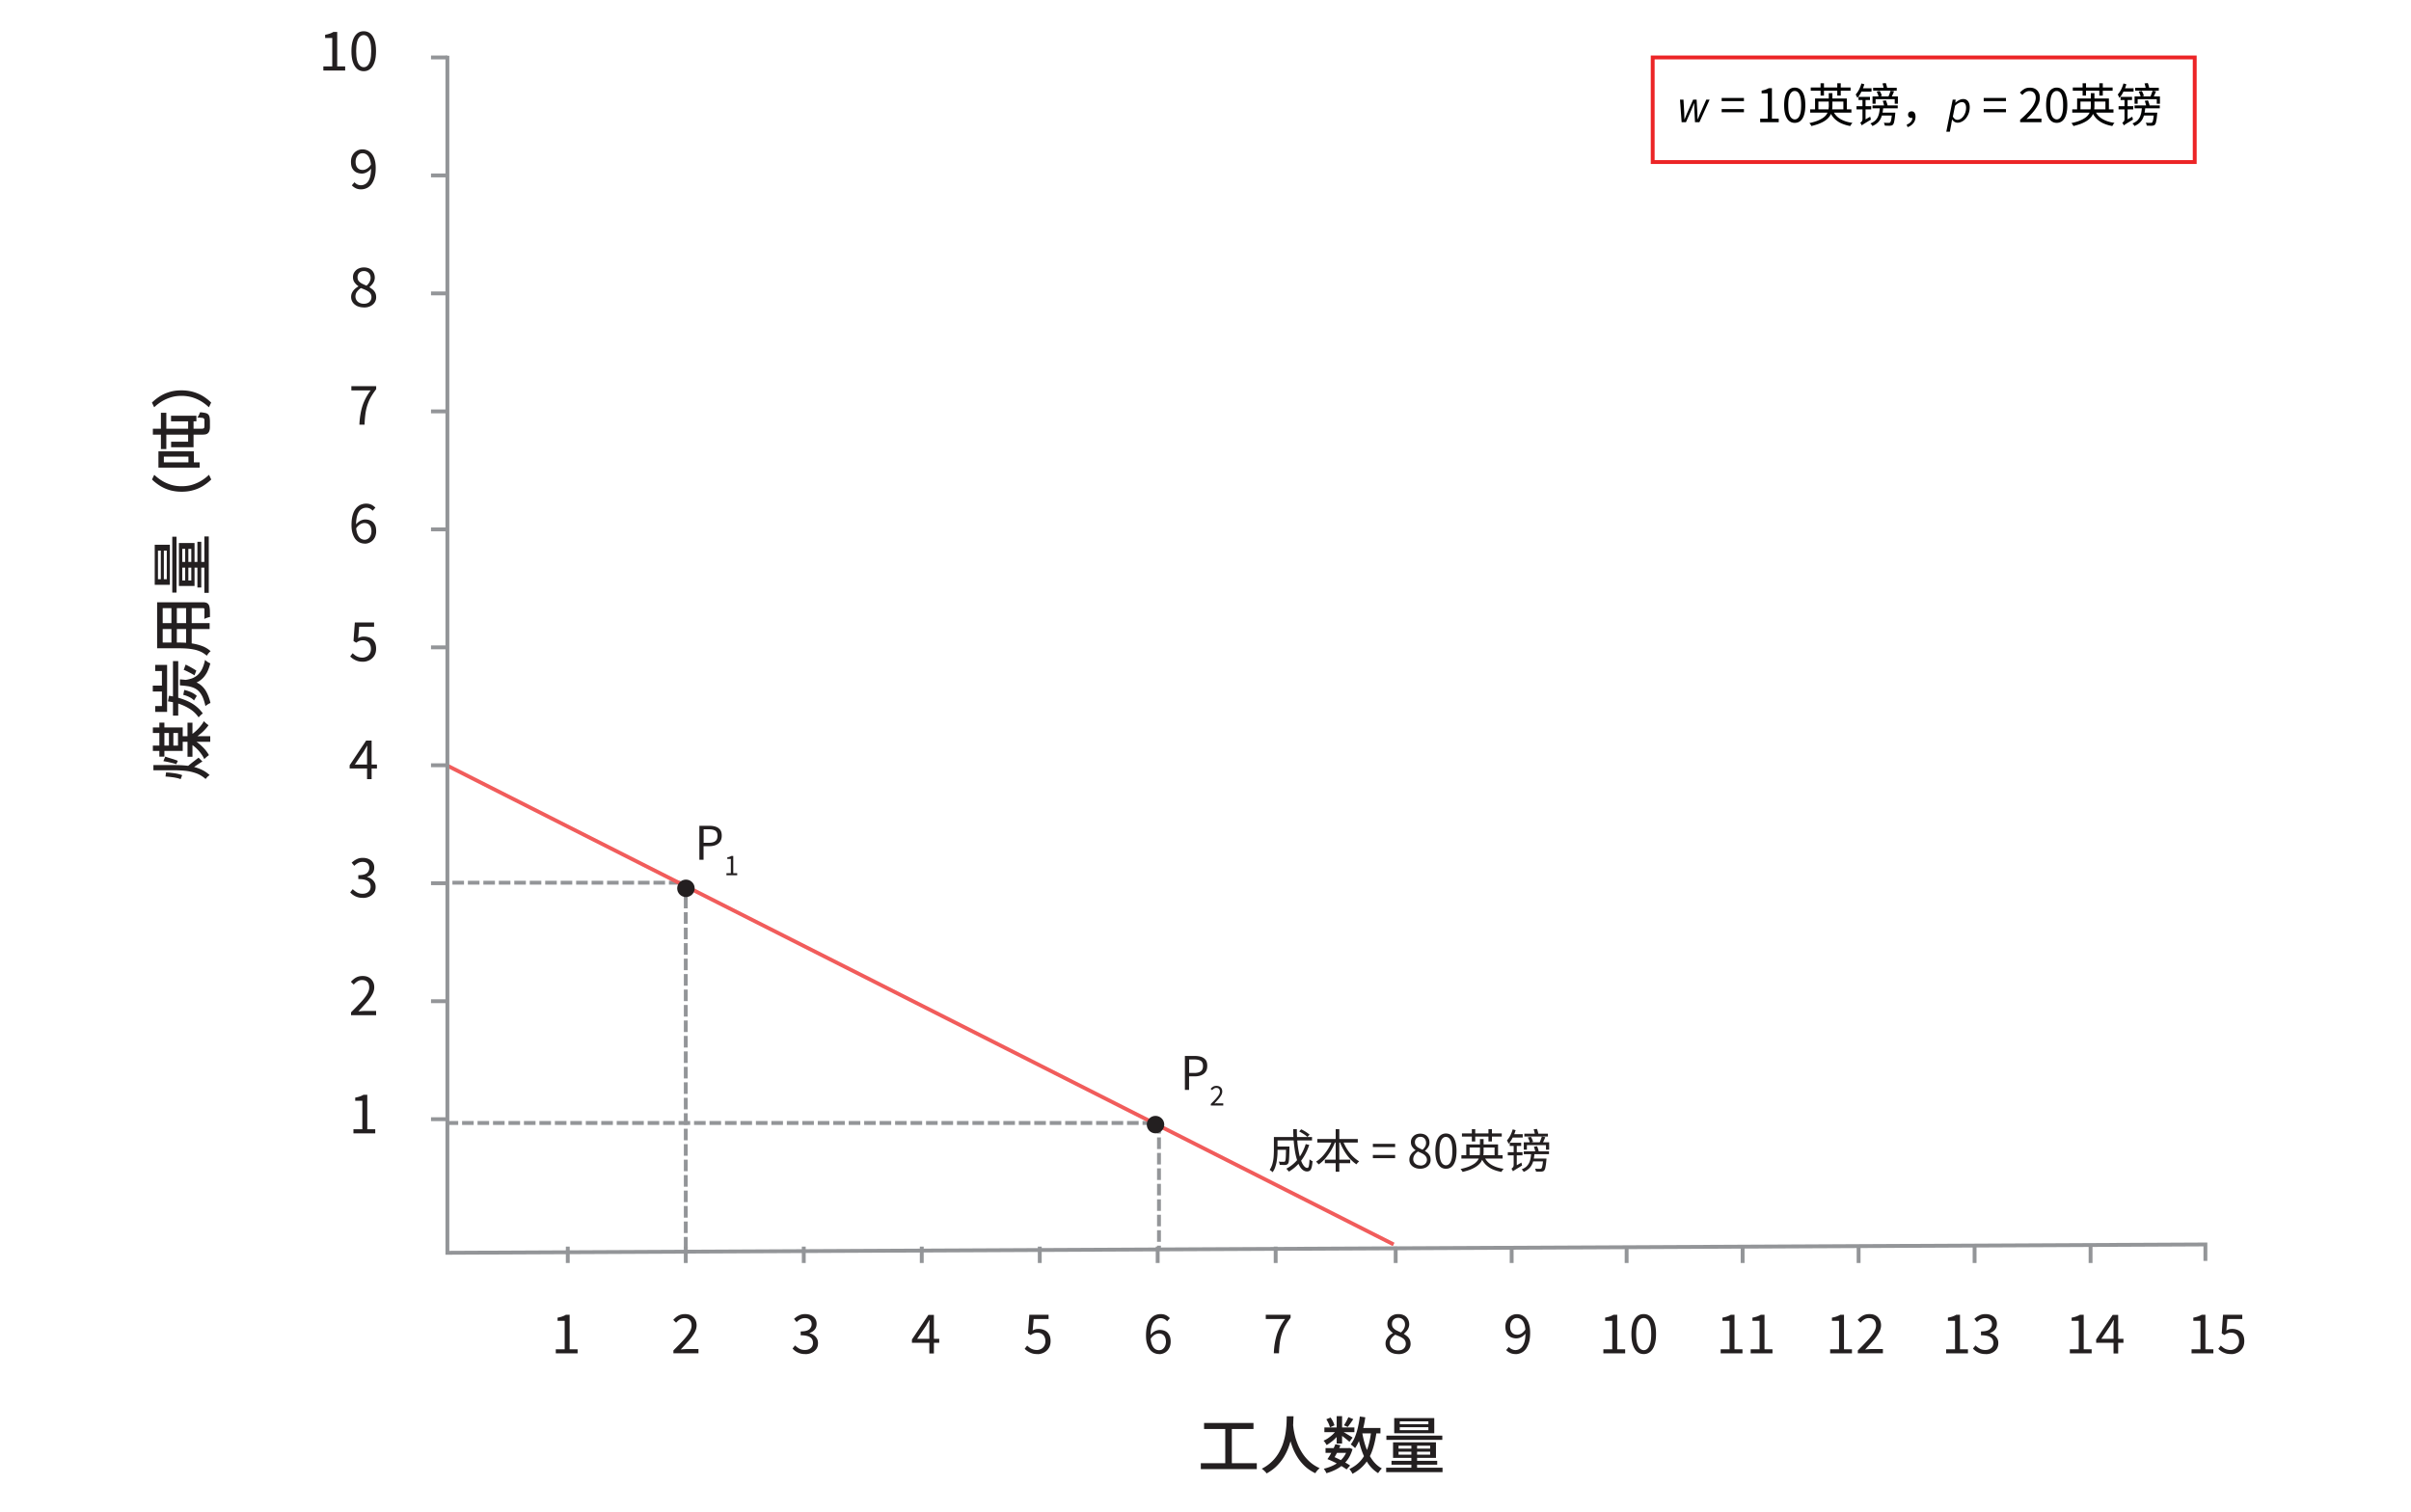 <svg xmlns="http://www.w3.org/2000/svg" version="1.1" viewBox="0 0 311.81 195.59"><rect x="213.74" y="7.43" width="70.1" height="13.53" style="fill:none;stroke:#ec2426;stroke-linecap:square;stroke-width:.5px"/><path d="M217.27 12.89h.45l.1 1.72c.01.27.01.54.02.82h.02c.12-.27.22-.54.34-.82l.77-1.72h.45l.1 1.72c0 .27.02.54.03.82h.02c.12-.27.21-.54.34-.82l.76-1.72h.43l-1.32 2.92h-.57l-.08-1.59c-.01-.28-.01-.57-.02-.86h-.02c-.12.29-.23.58-.35.86l-.7 1.59h-.56l-.21-2.92zM222.66 13.08v-.41h2.88v.41h-2.88zm0 1.44v-.41h2.88v.41h-2.88zM227.64 15.81v-.46h.98v-3.28h-.79v-.35c.2-.04.37-.08.51-.13.15-.05.28-.11.4-.18h.42v3.94h.88v.46h-2.41zM232.11 15.89c-.28 0-.52-.08-.72-.25s-.36-.42-.48-.76c-.11-.34-.17-.77-.17-1.28s.06-.94.17-1.27c.11-.33.27-.58.48-.75s.45-.25.72-.25.52.08.73.25.36.42.47.75c.11.33.17.75.17 1.27s-.06.94-.17 1.28c-.11.34-.27.59-.47.76s-.45.25-.73.25zm0-.45c.17 0 .31-.06.44-.19s.22-.33.29-.6c.07-.27.1-.62.1-1.05s-.03-.78-.1-1.05-.17-.47-.29-.59-.27-.19-.44-.19-.31.06-.44.19-.23.32-.3.59c-.07.27-.1.62-.1 1.05s.03.78.1 1.05.17.48.3.6.27.19.44.19zM236.51 12.05h.47v1.66c0 .21-.02.41-.06.61-.04.2-.11.39-.21.58-.1.19-.26.37-.46.54-.2.17-.46.33-.78.47-.32.15-.72.27-1.2.39-.02-.03-.04-.07-.07-.12-.03-.05-.07-.1-.1-.14-.03-.05-.07-.08-.1-.12.46-.1.84-.21 1.14-.34.3-.13.55-.27.73-.41s.32-.3.41-.46c.09-.16.15-.32.18-.49.03-.17.05-.34.05-.51v-1.66zm-2.4 2.09h5.33v.43h-5.33v-.43zm.07-2.82h5.15v.41h-5.15v-.41zm.55 1.42h4.12v1.58h-.45v-1.18h-3.23v1.18h-.43v-1.58zm.72-1.97h.44v1.59h-.44v-1.59zm1.6 3.53c.19.45.5.81.93 1.07.43.26.96.44 1.6.52-.04.03-.07.07-.11.12-.04.05-.07.1-.1.15-.03.05-.06.1-.08.14-.45-.08-.84-.2-1.19-.36-.34-.16-.63-.37-.88-.62-.24-.26-.44-.56-.59-.92l.41-.1zm.56-3.53h.45v1.59h-.45v-1.59zM240.73 10.79l.38.11c-.06.22-.14.43-.23.65-.1.22-.2.42-.31.61-.11.19-.23.36-.36.5a.687.687 0 00-.06-.13c-.03-.05-.05-.11-.08-.17-.03-.06-.06-.1-.08-.13.16-.18.31-.4.44-.65.13-.26.23-.52.31-.8zm-.63 2.95h1.9v.41h-1.9v-.41zm.26-1.21h1.48v.41h-1.48v-.41zm.27-1.11h1.41v.43h-1.49l.08-.43zm.16 4.83s-.02-.07-.05-.12c-.02-.05-.05-.09-.08-.14-.03-.04-.06-.08-.08-.11.06-.03.12-.09.19-.17.07-.08.1-.19.1-.32v-2.73h.4v3.11c-.1.07-.18.13-.24.18-.06.05-.12.1-.17.16-.05.05-.08.1-.08.14zm0 0l-.05-.4.14-.19 1-.57c0 .06.02.13.04.2.02.08.03.14.04.18-.23.14-.42.26-.57.35-.15.09-.26.16-.34.21-.08.05-.14.09-.18.12-.04.03-.07.06-.09.09zm2.34-2.42h.43c-.02.3-.06.57-.11.82s-.12.48-.22.68c-.1.21-.23.39-.41.55-.17.16-.39.3-.67.42a.582.582 0 00-.11-.18c-.05-.06-.1-.11-.15-.15.24-.1.44-.21.6-.35.15-.14.27-.3.36-.48.08-.18.15-.38.19-.6.04-.22.07-.46.08-.71zm-.96-1.36h3.28v.95h-.41v-.59h-2.47v.59h-.4v-.95zm0 1.17h3.26v.37h-3.26v-.37zm.08-2.29h3.05v.37h-3.05v-.37zm.46.49l.39-.08c.06.1.12.21.17.33.05.12.09.23.1.32l-.41.1c-.02-.09-.05-.19-.1-.32s-.1-.24-.16-.34zm.61 2.73h1.49v.37h-1.63l.14-.37zm.14-3.78l.42-.05c.05.12.09.25.13.4.04.14.06.26.07.36l-.44.08c-.01-.1-.03-.22-.07-.37-.03-.15-.07-.29-.11-.41zm.03 2.25l.41-.06c.05.11.09.24.14.38s.07.25.08.35l-.43.08c-.02-.1-.04-.22-.08-.36-.04-.14-.08-.27-.12-.39zm1.19 1.53h.43c0 .09 0 .15-.01.18-.02.29-.05.52-.08.71-.03.18-.06.33-.09.43-.03.1-.08.18-.12.23a.36.36 0 01-.15.1c-.06.02-.13.03-.21.04h-.3c-.13 0-.26 0-.4-.02 0-.06-.02-.12-.04-.19s-.05-.13-.08-.18c.14.01.27.02.38.02h.25c.04 0 .08 0 .11-.01s.06-.02.08-.04c.03-.03.06-.09.09-.18s.05-.22.08-.38.04-.39.06-.65v-.06zm-.18-2.84l.46.07c-.06.15-.12.3-.19.45s-.13.28-.18.38l-.4-.07c.04-.08.08-.17.12-.27.04-.1.08-.2.11-.3.04-.1.07-.19.09-.27zM246.71 16.45l-.13-.32c.24-.1.43-.23.56-.38a.88.88 0 00.19-.58l-.11-.5.32.46c-.04.05-.09.09-.15.1a.508.508 0 01-.49-.08c-.09-.07-.13-.18-.13-.32s.04-.25.13-.32.2-.11.32-.11c.17 0 .29.06.38.19s.13.29.13.5c0 .32-.09.6-.28.84-.19.24-.44.41-.76.52zM252.35 16.08l-.18.96h-.46l.83-4.15h.38l-.04.38h.02c.29-.25.64-.46 1-.46.51 0 .84.38.84 1.06 0 1.12-.77 2-1.57 2-.3 0-.55-.17-.7-.42h-.01l-.11.62zm.49-2.39l-.28 1.39c.17.3.37.42.59.42.58 0 1.12-.74 1.12-1.55 0-.5-.21-.74-.53-.74-.27 0-.63.18-.9.48zM256.55 13.08v-.41h2.88v.41h-2.88zm0 1.44v-.41h2.88v.41h-2.88zM261.26 15.81v-.32c.46-.4.84-.77 1.14-1.1.3-.33.52-.64.66-.93s.22-.56.22-.81c0-.17-.03-.32-.09-.45a.681.681 0 00-.27-.31c-.12-.07-.27-.11-.46-.11s-.35.05-.5.14c-.15.1-.29.22-.41.37l-.32-.31c.18-.2.37-.35.57-.47.2-.12.45-.17.73-.17.26 0 .49.05.68.16s.34.26.44.45c.11.19.16.42.16.68 0 .29-.07.59-.22.89-.15.3-.35.6-.61.92-.26.31-.56.63-.9.95.12 0 .24-.02.36-.03.13 0 .25-.02.36-.02h1.22v.47h-2.77zM265.99 15.89c-.28 0-.52-.08-.72-.25s-.36-.42-.48-.76c-.11-.34-.17-.77-.17-1.28s.06-.94.17-1.27c.11-.33.27-.58.48-.75s.45-.25.72-.25.52.08.73.25.36.42.47.75c.11.33.17.75.17 1.27s-.06.94-.17 1.28c-.11.34-.27.59-.47.76s-.45.25-.73.25zm0-.45c.17 0 .31-.06.44-.19s.22-.33.29-.6c.07-.27.1-.62.1-1.05s-.03-.78-.1-1.05-.17-.47-.29-.59-.27-.19-.44-.19-.31.06-.44.19-.23.32-.3.59c-.07.27-.1.62-.1 1.05s.03.78.1 1.05.17.48.3.6.27.19.44.19zM270.4 12.05h.47v1.66c0 .21-.02.41-.06.61-.04.2-.11.39-.21.58-.1.19-.26.37-.46.54-.2.17-.46.33-.78.47-.32.15-.72.27-1.2.39-.02-.03-.04-.07-.07-.12-.03-.05-.07-.1-.1-.14-.03-.05-.07-.08-.1-.12.46-.1.84-.21 1.14-.34.3-.13.55-.27.73-.41s.32-.3.41-.46c.09-.16.15-.32.18-.49.03-.17.05-.34.05-.51v-1.66zm-2.4 2.09h5.33v.43H268v-.43zm.07-2.82h5.15v.41h-5.15v-.41zm.55 1.42h4.12v1.58h-.45v-1.18h-3.23v1.18h-.43v-1.58zm.72-1.97h.44v1.59h-.44v-1.59zm1.6 3.53c.19.45.5.81.93 1.07.43.26.96.44 1.6.52-.04.03-.07.07-.11.12-.04.05-.07.1-.1.15-.03.05-.06.1-.08.14-.45-.08-.84-.2-1.19-.36-.34-.16-.63-.37-.88-.62-.24-.26-.44-.56-.59-.92l.41-.1zm.56-3.53h.45v1.59h-.45v-1.59zM274.62 10.79l.38.11c-.06.22-.14.43-.23.65-.1.22-.2.42-.31.61-.11.19-.23.36-.36.5a.687.687 0 00-.06-.13c-.03-.05-.05-.11-.08-.17-.03-.06-.06-.1-.08-.13.16-.18.31-.4.44-.65.13-.26.23-.52.31-.8zm-.63 2.95h1.9v.41h-1.9v-.41zm.26-1.21h1.48v.41h-1.48v-.41zm.27-1.11h1.41v.43h-1.49l.08-.43zm.16 4.83s-.02-.07-.05-.12c-.02-.05-.05-.09-.08-.14-.03-.04-.06-.08-.08-.11.06-.03.12-.09.19-.17.07-.08.1-.19.1-.32v-2.73h.4v3.11c-.1.07-.18.13-.24.18-.06.05-.12.1-.17.16-.05.05-.08.1-.08.14zm0 0l-.05-.4.14-.19 1-.57c0 .06.02.13.04.2.02.08.03.14.04.18-.23.14-.42.26-.57.35-.15.09-.26.16-.34.21-.08.05-.14.09-.18.12-.04.03-.07.06-.09.09zm2.34-2.42h.43c-.02.3-.06.57-.11.82s-.12.48-.22.68c-.1.21-.23.39-.41.55-.17.16-.39.3-.67.42a.582.582 0 00-.11-.18c-.05-.06-.1-.11-.15-.15.24-.1.44-.21.6-.35.15-.14.27-.3.36-.48.08-.18.15-.38.19-.6.04-.22.07-.46.08-.71zm-.96-1.36h3.28v.95h-.41v-.59h-2.47v.59h-.4v-.95zm0 1.17h3.26v.37h-3.26v-.37zm.08-2.29h3.05v.37h-3.05v-.37zm.46.49l.39-.08c.06.1.12.21.17.33.05.12.09.23.1.32l-.41.1c-.02-.09-.05-.19-.1-.32s-.1-.24-.16-.34zm.61 2.73h1.49v.37h-1.63l.14-.37zm.14-3.78l.42-.05c.05.12.09.25.13.4.04.14.06.26.07.36l-.44.08c-.01-.1-.03-.22-.07-.37-.03-.15-.07-.29-.11-.41zm.03 2.25l.41-.06c.05.11.09.24.14.38s.07.25.08.35l-.43.08c-.02-.1-.04-.22-.08-.36-.04-.14-.08-.27-.12-.39zm1.18 1.53h.43c0 .09 0 .15-.01.18-.02.29-.05.52-.08.71-.03.18-.06.33-.09.43-.03.1-.08.18-.12.23a.36.36 0 01-.15.1c-.06.02-.13.03-.21.04h-.3c-.13 0-.26 0-.4-.02 0-.06-.02-.12-.04-.19s-.05-.13-.08-.18c.14.01.27.02.38.02h.25c.04 0 .08 0 .11-.01s.06-.02.08-.04c.03-.03.06-.09.09-.18s.05-.22.08-.38.04-.39.06-.65v-.06zm-.18-2.84l.46.07c-.06.15-.12.3-.19.45s-.13.28-.18.38l-.4-.07c.04-.08.08-.17.12-.27.04-.1.08-.2.11-.3.04-.1.07-.19.09-.27z" style="fill:#020303"/><g><polyline points="88.69 161.24 88.69 114.17 57.85 114.17" style="fill:none;stroke:#939598;stroke-dasharray:1;stroke-linecap:square;stroke-linejoin:round;stroke-width:.5px"/><polyline points="58.01 145.25 149.89 145.25 149.89 161.46" style="fill:none;stroke:#939598;stroke-dasharray:1;stroke-linecap:square;stroke-linejoin:round;stroke-width:.5px"/></g><g><line x1="57.85" y1="99.03" x2="180.24" y2="160.96" style="fill:none;stroke:#f15c5b;stroke-miterlimit:10;stroke-width:.5px"/><path d="M90.45 111.21v-4.4h1.25c.33 0 .62.04.86.12s.44.22.58.4c.14.19.2.44.2.76s-.07.56-.2.76c-.14.2-.33.35-.57.45-.24.1-.53.15-.85.15h-.73v1.75h-.55zm.55-2.2h.65c.38 0 .67-.07.86-.22.19-.14.28-.37.28-.69s-.1-.54-.29-.66c-.19-.12-.49-.18-.87-.18H91v1.75zM93.95 113.21v-.27h.57v-1.84h-.46v-.2c.11-.02.21-.05.3-.08s.16-.07.23-.11h.24v2.23h.51v.27h-1.41zM153.24 140.98v-4.4h1.25c.33 0 .62.04.86.12s.44.22.58.4c.14.19.2.44.2.76s-.07.56-.2.76c-.14.2-.33.35-.57.45-.24.1-.53.15-.85.15h-.73v1.75h-.55zm.55-2.2h.65c.38 0 .67-.07.86-.22.19-.14.28-.37.28-.69s-.1-.54-.29-.66c-.19-.12-.49-.18-.87-.18h-.63v1.75zM156.59 142.98v-.19c.25-.25.47-.47.64-.66.17-.19.31-.36.4-.51.09-.15.14-.3.14-.43 0-.1-.02-.18-.05-.25a.375.375 0 00-.16-.17c-.07-.04-.16-.06-.27-.06s-.2.03-.29.09c-.09.06-.17.13-.24.21l-.19-.18c.1-.12.21-.21.33-.28.12-.07.26-.1.42-.1.15 0 .29.03.4.09s.2.15.26.25c.06.11.09.24.09.38 0 .16-.04.32-.13.48-.09.16-.21.33-.36.5s-.33.37-.52.58c.07 0 .14 0 .21-.02s.14 0 .21 0h.72v.28h-1.61zM164.75 147.07h.47v1.69c0 .21 0 .44-.02.69s-.05.5-.09.76-.11.5-.19.75-.2.46-.34.66a.563.563 0 00-.11-.11c-.05-.04-.09-.08-.14-.11-.05-.04-.09-.06-.13-.08.17-.25.29-.52.37-.82s.13-.59.15-.9c.02-.3.03-.58.03-.84v-1.69zm.26 1.23h1.49v.42h-1.49v-.42zm.03-1.23h4.64v.44h-4.64v-.44zm1.28 1.23h.44v.19c0 .45-.02.81-.03 1.09-.01.28-.03.49-.05.63-.02.14-.06.24-.1.3-.05.06-.1.1-.15.12-.05.02-.12.04-.21.05-.08 0-.18.01-.31 0s-.27 0-.41-.02c0-.06-.02-.13-.04-.21s-.05-.15-.09-.21c.14.02.26.03.38.03h.25c.04 0 .08 0 .11-.01.03 0 .06-.03.08-.05.03-.04.05-.12.07-.24s.03-.32.04-.58c0-.26.02-.6.03-1.04v-.07zm2.55-.32l.45.11c-.26.78-.61 1.46-1.05 2.04s-.97 1.05-1.58 1.41c-.02-.03-.06-.07-.1-.12s-.08-.09-.12-.14-.08-.08-.11-.12c.61-.32 1.12-.75 1.54-1.29s.74-1.17.97-1.9zm-1.62-1.93h.47c0 .56.02 1.08.06 1.58.04.5.11.96.19 1.38.08.42.18.78.29 1.09.11.31.24.54.38.71s.28.25.44.25c.09 0 .15-.08.19-.25s.07-.46.09-.86c.05.05.12.1.19.14.07.05.14.08.2.1-.03.34-.07.61-.12.8-.05.19-.12.33-.22.41-.09.08-.22.12-.38.12-.2 0-.38-.07-.55-.2s-.32-.33-.45-.58-.24-.54-.34-.88-.18-.71-.24-1.12-.11-.84-.15-1.29c-.03-.45-.05-.92-.05-1.4zm.76.3l.27-.28a5.207 5.207 0 01.79.46c.12.09.22.16.3.22l-.28.31c-.08-.07-.17-.15-.29-.24-.12-.09-.25-.17-.38-.25-.14-.08-.27-.16-.4-.23zM172.3 147.46l.41.13c-.15.42-.33.82-.56 1.2s-.48.73-.75 1.04c-.27.31-.56.58-.86.78-.02-.04-.06-.08-.1-.12s-.08-.09-.12-.13-.08-.08-.12-.11c.3-.18.58-.42.85-.71s.51-.62.73-.97c.22-.36.39-.73.53-1.1zm-1.93-.14h5.23v.46h-5.23v-.46zm.97 2.67h3.28v.46h-3.28v-.46zm1.4-3.94h.47v5.51h-.47v-5.51zm.9 1.43c.14.37.31.73.53 1.09.22.35.46.67.74.95s.56.51.87.69c-.04.03-.08.07-.12.11s-.09.09-.13.14-.07.09-.1.14c-.31-.2-.6-.46-.88-.77s-.53-.66-.75-1.04-.41-.78-.56-1.19l.4-.12zM177.55 148.36v-.41h2.88v.41h-2.88zm0 1.44v-.41h2.88v.41h-2.88zM183.68 151.17c-.27 0-.51-.05-.73-.15-.21-.1-.38-.24-.5-.41-.12-.18-.18-.38-.18-.61 0-.2.04-.37.12-.53.08-.16.18-.29.3-.41.12-.11.25-.21.38-.28v-.02c-.16-.11-.3-.25-.42-.42-.12-.17-.18-.37-.18-.6s.05-.42.16-.58.25-.3.43-.39c.18-.09.39-.14.61-.14.25 0 .47.05.65.15.18.1.32.24.41.41.1.17.14.37.14.6 0 .15-.03.3-.09.43-.06.14-.14.26-.23.36-.09.11-.18.2-.26.27v.03c.13.07.25.16.36.26.11.1.2.23.27.37.07.15.1.32.1.53s-.06.4-.17.57c-.11.17-.27.31-.48.41-.21.1-.45.15-.72.15zm.01-.41c.17 0 .32-.03.45-.1.13-.06.22-.15.29-.26.07-.11.11-.24.11-.38s-.03-.27-.1-.38c-.06-.11-.15-.2-.25-.28s-.23-.15-.37-.22c-.14-.06-.29-.13-.44-.19-.18.11-.32.25-.44.42-.11.17-.17.36-.17.57 0 .15.04.29.12.41s.19.22.33.29.3.1.47.1zm.29-2.06c.15-.13.26-.27.34-.42.08-.15.11-.31.11-.46 0-.15-.03-.28-.09-.4a.678.678 0 00-.25-.28.744.744 0 00-.4-.1c-.2 0-.37.06-.5.19a.7.7 0 00-.2.52c0 .17.05.32.14.43.09.12.22.22.37.3.15.08.31.16.49.22zM187 151.17c-.28 0-.52-.08-.72-.25s-.36-.42-.48-.76c-.11-.34-.17-.77-.17-1.28s.06-.93.17-1.27c.11-.33.27-.58.48-.75s.45-.25.72-.25.52.08.73.25.36.42.47.75c.11.33.17.75.17 1.27s-.06.94-.17 1.28c-.11.34-.27.59-.47.76s-.45.25-.73.25zm0-.45c.17 0 .31-.06.44-.19s.22-.33.29-.6c.07-.27.1-.62.1-1.05s-.03-.78-.1-1.05-.17-.47-.29-.59-.27-.19-.44-.19-.31.06-.44.19-.23.32-.3.59c-.07.27-.1.62-.1 1.05s.03.78.1 1.05.17.48.3.6.27.19.44.19zM191.4 147.33h.47v1.66c0 .21-.02.41-.06.61-.04.2-.11.39-.21.58-.1.19-.26.37-.46.54-.2.17-.46.33-.78.47-.32.15-.72.27-1.2.39-.02-.03-.04-.07-.07-.12-.03-.05-.07-.09-.1-.14-.03-.05-.07-.08-.1-.12.46-.1.84-.21 1.14-.34.3-.13.55-.27.73-.41.18-.15.32-.3.41-.46.09-.16.15-.32.18-.49.03-.17.05-.34.05-.51v-1.66zm-2.4 2.09h5.33v.43H189v-.43zm.07-2.82h5.15v.41h-5.15v-.41zm.55 1.42h4.12v1.58h-.45v-1.18h-3.23v1.18h-.43v-1.58zm.73-1.97h.44v1.59h-.44v-1.59zm1.59 3.53c.19.45.5.81.93 1.07.43.26.96.44 1.6.52-.04.03-.07.07-.11.12s-.07.1-.1.15c-.03.05-.06.1-.08.14-.45-.08-.84-.2-1.19-.36-.34-.16-.63-.37-.88-.62-.24-.26-.44-.56-.59-.92l.41-.1zm.56-3.53h.45v1.59h-.45v-1.59zM195.63 146.07l.38.11c-.06.22-.14.43-.23.65-.1.22-.2.42-.31.61-.11.19-.23.36-.36.5a.687.687 0 00-.06-.13c-.03-.05-.05-.11-.08-.17-.03-.06-.06-.1-.08-.13.16-.18.31-.4.44-.65.13-.26.23-.52.31-.8zm-.63 2.96h1.9v.41H195v-.41zm.25-1.22h1.48v.41h-1.48v-.41zm.27-1.11h1.41v.43h-1.49l.08-.43zm.16 4.83s-.02-.07-.05-.12-.05-.09-.08-.14c-.03-.04-.06-.08-.08-.11.06-.03.12-.09.19-.17s.1-.19.1-.32v-2.73h.4v3.11c-.1.07-.18.13-.24.18-.06.05-.12.1-.17.16-.05.05-.08.1-.08.14zm0 0l-.05-.4.14-.19 1-.57c0 .06.02.13.04.2s.03.14.04.18c-.23.14-.42.26-.57.35-.15.09-.26.16-.34.21-.08.05-.14.09-.18.12-.04.03-.07.06-.09.09zm2.35-2.42h.43c-.02.3-.06.57-.11.82s-.12.48-.22.68c-.1.21-.23.39-.41.55s-.39.3-.67.42a.582.582 0 00-.11-.18c-.05-.06-.1-.11-.15-.15.24-.1.44-.21.6-.35.15-.14.27-.3.36-.48s.15-.38.19-.6c.04-.22.07-.46.08-.71zm-.96-1.36h3.28v.95h-.41v-.59h-2.47v.59h-.4v-.95zm0 1.17h3.26v.37h-3.26v-.37zm.07-2.29h3.05v.37h-3.05v-.37zm.46.49l.39-.08c.06.1.12.21.17.33.05.12.09.23.1.32l-.41.1c-.02-.09-.05-.2-.1-.32-.05-.13-.1-.24-.16-.34zm.61 2.73h1.49v.37h-1.63l.14-.37zm.14-3.78l.42-.05c.05.12.09.25.13.4.04.14.06.26.07.36l-.44.08c-.01-.1-.03-.22-.07-.37-.03-.15-.07-.29-.11-.41zm.03 2.25l.41-.06c.05.11.09.24.14.38.04.14.07.25.08.35l-.43.08c-.02-.1-.04-.22-.08-.36-.04-.14-.08-.27-.12-.39zm1.19 1.53h.43c0 .09 0 .15-.01.18-.02.29-.05.52-.08.71s-.06.33-.09.43c-.03.1-.08.18-.12.23a.36.36 0 01-.15.1c-.06.02-.13.03-.21.04h-.3c-.13 0-.26 0-.4-.01 0-.06-.02-.12-.04-.19a.75.75 0 00-.08-.18c.14.01.27.02.38.02h.25c.04 0 .08 0 .11-.01s.06-.02.08-.04c.03-.03.06-.09.09-.18s.05-.22.08-.38.04-.39.06-.65v-.06zm-.18-2.84l.46.07c-.06.15-.12.3-.19.45-.07.15-.13.28-.18.38l-.4-.07c.04-.08.08-.17.12-.27s.08-.2.11-.3c.04-.1.07-.19.09-.27z" style="fill:#231f20"/><circle cx="88.71" cy="114.9" r="1.13" style="fill:#231f20"/><circle cx="149.44" cy="145.46" r="1.13" style="fill:#231f20"/><line x1="57.86" y1="129.5" x2="55.74" y2="129.5" style="fill:none;stroke:#939598;stroke-miterlimit:10;stroke-width:.5px"/><line x1="57.86" y1="114.24" x2="55.74" y2="114.24" style="fill:none;stroke:#939598;stroke-miterlimit:10;stroke-width:.5px"/><line x1="57.86" y1="98.98" x2="55.74" y2="98.98" style="fill:none;stroke:#939598;stroke-miterlimit:10;stroke-width:.5px"/><line x1="57.86" y1="83.73" x2="55.74" y2="83.73" style="fill:none;stroke:#939598;stroke-miterlimit:10;stroke-width:.5px"/><line x1="57.86" y1="68.47" x2="55.74" y2="68.47" style="fill:none;stroke:#939598;stroke-miterlimit:10;stroke-width:.5px"/><line x1="57.86" y1="53.21" x2="55.74" y2="53.21" style="fill:none;stroke:#939598;stroke-miterlimit:10;stroke-width:.5px"/><line x1="57.86" y1="37.95" x2="55.74" y2="37.95" style="fill:none;stroke:#939598;stroke-miterlimit:10;stroke-width:.5px"/><line x1="57.86" y1="22.69" x2="55.74" y2="22.69" style="fill:none;stroke:#939598;stroke-miterlimit:10;stroke-width:.5px"/><line x1="57.86" y1="7.43" x2="55.74" y2="7.43" style="fill:none;stroke:#939598;stroke-miterlimit:10;stroke-width:.5px"/><line x1="57.86" y1="144.76" x2="55.74" y2="144.76" style="fill:none;stroke:#939598;stroke-miterlimit:10;stroke-width:.5px"/><line x1="164.98" y1="161.24" x2="164.98" y2="163.36" style="fill:none;stroke:#939598;stroke-miterlimit:10;stroke-width:.5px"/><line x1="149.72" y1="161.24" x2="149.72" y2="163.36" style="fill:none;stroke:#939598;stroke-miterlimit:10;stroke-width:.5px"/><line x1="134.47" y1="161.24" x2="134.47" y2="163.36" style="fill:none;stroke:#939598;stroke-miterlimit:10;stroke-width:.5px"/><line x1="119.21" y1="161.24" x2="119.21" y2="163.36" style="fill:none;stroke:#939598;stroke-miterlimit:10;stroke-width:.5px"/><line x1="103.95" y1="161.24" x2="103.95" y2="163.36" style="fill:none;stroke:#939598;stroke-miterlimit:10;stroke-width:.5px"/><line x1="88.69" y1="161.24" x2="88.69" y2="163.36" style="fill:none;stroke:#939598;stroke-miterlimit:10;stroke-width:.5px"/><line x1="73.43" y1="161.24" x2="73.43" y2="163.36" style="fill:none;stroke:#939598;stroke-miterlimit:10;stroke-width:.5px"/><line x1="195.5" y1="161.24" x2="195.5" y2="163.36" style="fill:none;stroke:#939598;stroke-miterlimit:10;stroke-width:.5px"/><line x1="225.37" y1="161.24" x2="225.37" y2="163.36" style="fill:none;stroke:#939598;stroke-miterlimit:10;stroke-width:.5px"/><line x1="240.37" y1="161.24" x2="240.37" y2="163.36" style="fill:none;stroke:#939598;stroke-miterlimit:10;stroke-width:.5px"/><path d="M71.88 175.05v-.53h1.15v-3.68h-.92v-.41c.23-.04.43-.09.6-.15s.33-.13.47-.22h.49v4.46h1.03v.53h-2.81zM87.09 175.05v-.38c.5-.5.93-.94 1.28-1.32.35-.38.62-.72.8-1.03.18-.31.27-.59.27-.86 0-.19-.03-.36-.1-.51a.732.732 0 00-.31-.34c-.14-.08-.32-.12-.53-.12s-.4.06-.58.17-.34.26-.48.42l-.37-.36c.21-.23.43-.42.67-.55.24-.13.52-.2.85-.2.31 0 .57.06.79.18.22.12.39.29.52.51s.19.48.19.77c0 .31-.09.63-.27.95-.18.32-.42.66-.73 1.01s-.66.74-1.05 1.15c.13 0 .27-.02.42-.03s.29-.02.42-.02h1.45v.55H87.1zM104.14 175.14a2.111 2.111 0 01-1.24-.36 1.97 1.97 0 01-.4-.35l.33-.41c.15.15.33.29.53.41s.45.18.74.18c.21 0 .39-.04.54-.11s.28-.18.37-.32c.09-.14.13-.3.13-.49 0-.2-.05-.38-.15-.52-.1-.15-.27-.26-.5-.34-.23-.08-.55-.12-.94-.12v-.5c.35 0 .63-.04.84-.12.21-.08.35-.19.44-.34.09-.14.14-.3.14-.47 0-.24-.08-.44-.23-.58-.15-.14-.37-.21-.64-.21-.21 0-.4.05-.58.14-.18.1-.34.22-.49.37l-.34-.41c.2-.18.41-.33.64-.44.23-.12.49-.18.79-.18s.55.05.77.15c.23.1.4.24.53.43s.19.42.19.68c0 .3-.08.55-.25.75-.17.2-.39.34-.66.44v.03c.2.05.38.13.55.25.16.11.29.25.39.42.1.17.15.37.15.61 0 .3-.07.55-.22.76s-.35.37-.6.49c-.25.11-.52.17-.83.17zM120.19 175.05v-3.35c0-.13 0-.28.01-.47 0-.19.02-.35.02-.48h-.03c-.07.12-.13.23-.2.35-.07.11-.14.23-.21.36l-1.17 1.71h2.86v.51h-3.53v-.42l2.13-3.19h.71v4.99h-.6zM134.16 175.14c-.27 0-.5-.03-.7-.1a2.367 2.367 0 01-.94-.58l.32-.42c.1.1.21.19.33.28.12.09.26.16.41.21.15.05.33.08.52.08s.38-.05.55-.14a1 1 0 00.4-.39c.1-.17.15-.37.15-.6 0-.35-.1-.62-.29-.82-.19-.19-.45-.29-.77-.29-.17 0-.31.03-.44.08s-.26.13-.41.23l-.34-.22.17-2.4h2.49v.55h-1.93l-.13 1.48c.11-.07.23-.12.35-.15.12-.04.26-.05.42-.05.28 0 .54.06.78.17s.42.28.56.51c.14.23.21.53.21.89s-.08.67-.24.92-.37.44-.63.57c-.26.13-.53.2-.81.2zM149.94 175.14c-.25 0-.48-.05-.69-.15s-.39-.25-.55-.45c-.15-.2-.27-.45-.36-.75-.09-.3-.13-.65-.13-1.05 0-.5.05-.92.15-1.28.1-.35.24-.64.42-.86.18-.22.38-.38.61-.48.23-.1.47-.15.71-.15.27 0 .5.05.7.15.2.1.36.23.5.38l-.36.4c-.1-.12-.22-.22-.37-.29a1.064 1.064 0 00-1.11.1c-.2.14-.36.37-.48.7-.12.33-.18.77-.18 1.33 0 .41.04.76.13 1.04s.22.5.38.64c.17.14.36.22.6.22.17 0 .32-.04.45-.14a.9.9 0 00.31-.38c.08-.16.12-.35.12-.57s-.04-.41-.1-.57a.806.806 0 00-.31-.37.922.922 0 00-.51-.13c-.16 0-.34.05-.53.16s-.37.29-.55.55l-.02-.5c.11-.14.23-.26.36-.36.13-.1.27-.18.42-.23.15-.05.29-.08.42-.08.29 0 .54.06.76.17s.38.29.5.51.17.51.17.85c0 .32-.07.6-.2.84s-.31.43-.54.56-.47.2-.73.2zM164.74 175.05c.02-.47.06-.9.13-1.3.06-.39.15-.77.26-1.12.11-.35.26-.69.43-1.02.17-.33.38-.66.63-1h-2.49v-.55h3.21v.39c-.29.38-.53.74-.72 1.08s-.33.7-.44 1.05c-.11.36-.19.73-.24 1.13-.05.4-.09.84-.1 1.33h-.66zM180.83 175.14c-.32 0-.6-.06-.85-.17-.25-.12-.44-.28-.58-.48-.14-.21-.21-.44-.21-.71 0-.22.04-.41.14-.58.09-.17.21-.32.35-.45.15-.13.29-.23.45-.32v-.03c-.19-.13-.35-.29-.49-.48s-.21-.41-.21-.68.06-.48.19-.67c.12-.19.29-.34.5-.44.21-.11.45-.16.72-.16.29 0 .55.06.76.17.21.11.37.27.48.47.11.2.17.43.17.69 0 .18-.04.34-.11.5s-.16.29-.27.41c-.11.12-.21.22-.3.3v.03c.14.09.28.19.42.3.13.12.24.25.32.41.08.16.12.35.12.58 0 .24-.07.46-.2.67s-.32.36-.56.48c-.24.12-.52.17-.84.17zm0-.47c.2 0 .38-.04.52-.11.15-.07.26-.18.34-.31.08-.13.12-.28.12-.45s-.04-.3-.11-.42a.861.861 0 00-.3-.3c-.12-.08-.27-.16-.43-.23-.16-.07-.34-.14-.52-.21-.21.13-.37.29-.51.47-.13.18-.2.39-.2.62 0 .18.05.34.14.48.09.14.22.26.39.34.17.08.35.12.55.12zm.35-2.33c.17-.15.3-.31.39-.48s.14-.34.14-.53c0-.16-.03-.31-.1-.44s-.17-.24-.3-.32a.888.888 0 00-.47-.12c-.24 0-.43.07-.59.22s-.23.34-.23.58c0 .2.05.37.16.5s.25.24.43.33c.18.09.37.18.57.26zM195.99 175.14a1.59 1.59 0 01-1.2-.52l.35-.4c.1.12.23.22.38.29a1.064 1.064 0 001.11-.1c.2-.14.36-.38.48-.7.12-.33.18-.77.18-1.33 0-.41-.04-.76-.13-1.04s-.21-.5-.38-.64-.37-.22-.61-.22c-.16 0-.31.05-.44.14a.9.9 0 00-.31.38c-.08.16-.12.36-.12.58s.03.4.1.56c.07.16.17.28.31.37.14.09.31.13.52.13.16 0 .34-.05.53-.16s.37-.29.54-.55l.03.51c-.1.14-.22.25-.36.36a1.46 1.46 0 01-.85.31c-.28 0-.53-.06-.75-.17a1.23 1.23 0 01-.5-.51c-.12-.23-.18-.51-.18-.85s.07-.6.2-.84a1.455 1.455 0 011.27-.76c.25 0 .48.05.69.15.21.1.39.25.55.45.15.2.28.45.36.75.09.3.13.65.13 1.05 0 .5-.05.92-.16 1.28-.11.35-.25.64-.42.86-.18.22-.38.38-.61.48-.23.1-.47.15-.71.15zM207.36 175.05v-.53h1.15v-3.68h-.92v-.41c.23-.04.43-.09.6-.15.17-.06.33-.13.47-.22h.49v4.46h1.03v.53h-2.81zM212.58 175.14c-.33 0-.62-.1-.85-.3-.24-.2-.42-.49-.55-.88-.13-.39-.19-.86-.19-1.42s.06-1.02.19-1.41c.13-.38.31-.67.55-.87.24-.2.52-.29.85-.29s.62.1.85.29c.24.2.42.49.55.87.13.38.19.85.19 1.41s-.06 1.03-.19 1.42c-.13.39-.31.68-.55.88-.24.2-.52.3-.85.3zm0-.51c.2 0 .37-.07.51-.22.15-.14.26-.37.34-.68.08-.31.12-.7.12-1.19s-.04-.88-.12-1.18c-.08-.3-.2-.53-.34-.67-.15-.14-.32-.21-.51-.21s-.36.07-.51.21c-.15.14-.26.36-.35.67-.08.3-.12.7-.12 1.18s.04.88.12 1.19c.08.31.2.54.35.68s.32.22.51.22zM222.53 175.05v-.53h1.15v-3.68h-.92v-.41c.23-.04.43-.09.6-.15.17-.06.33-.13.47-.22h.49v4.46h1.03v.53h-2.81zM226.41 175.05v-.53h1.15v-3.68h-.92v-.41c.23-.04.43-.09.6-.15.17-.06.33-.13.47-.22h.49v4.46h1.03v.53h-2.81zM236.69 175.05v-.53h1.15v-3.68h-.92v-.41c.23-.04.43-.09.6-.15.17-.06.33-.13.47-.22h.49v4.46h1.03v.53h-2.81zM240.27 175.05v-.38c.5-.5.93-.94 1.28-1.32.35-.38.62-.72.8-1.03.18-.31.27-.59.27-.86 0-.19-.03-.36-.1-.51a.732.732 0 00-.31-.34c-.14-.08-.32-.12-.53-.12s-.4.06-.58.17-.34.26-.48.42l-.37-.36c.21-.23.43-.42.67-.55.24-.13.52-.2.85-.2.31 0 .57.06.79.18.22.12.39.29.52.51s.19.48.19.77c0 .31-.09.63-.27.95-.18.32-.42.66-.73 1.01s-.66.74-1.05 1.15c.13 0 .27-.02.42-.03s.29-.02.42-.02h1.45v.55h-3.23zM251.69 175.05v-.53h1.15v-3.68h-.92v-.41c.23-.04.43-.09.6-.15.17-.06.33-.13.47-.22h.49v4.46h1.03v.53h-2.81zM256.8 175.14a2.111 2.111 0 01-1.24-.36c-.15-.11-.29-.22-.4-.35l.33-.41c.15.15.33.29.53.41s.45.18.74.18c.21 0 .39-.04.54-.11s.28-.18.37-.32.13-.3.13-.49c0-.2-.05-.38-.15-.52-.1-.15-.27-.26-.5-.34-.23-.08-.55-.12-.95-.12v-.5c.35 0 .63-.04.84-.12.21-.08.35-.19.44-.34.09-.14.14-.3.14-.47 0-.24-.08-.44-.23-.58-.15-.14-.37-.21-.64-.21-.21 0-.4.05-.58.14s-.34.22-.49.37l-.34-.41c.2-.18.41-.33.64-.44.23-.12.49-.18.79-.18s.55.05.77.15c.23.1.4.24.53.43s.19.42.19.68c0 .3-.08.55-.25.75-.17.2-.39.34-.66.44v.03c.2.05.38.13.55.25.16.11.29.25.39.42.1.17.15.37.15.61 0 .3-.08.55-.22.76s-.35.37-.59.49-.52.17-.83.17z" style="fill:#231f20"/><line x1="180.5" y1="161.24" x2="180.5" y2="163.36" style="fill:none;stroke:#939598;stroke-miterlimit:10;stroke-width:.5px"/><line x1="210.37" y1="161.24" x2="210.37" y2="163.36" style="fill:none;stroke:#939598;stroke-miterlimit:10;stroke-width:.5px"/><line x1="255.37" y1="161.24" x2="255.37" y2="163.36" style="fill:none;stroke:#939598;stroke-miterlimit:10;stroke-width:.5px"/><line x1="270.37" y1="161.24" x2="270.37" y2="163.36" style="fill:none;stroke:#939598;stroke-miterlimit:10;stroke-width:.5px"/><path d="M267.69 175.05v-.53h1.15v-3.68h-.92v-.41c.23-.04.43-.09.6-.15.17-.06.33-.13.47-.22h.49v4.46h1.03v.53h-2.81zM273.34 175.05v-3.35c0-.13 0-.28.01-.47 0-.19.02-.35.02-.48h-.03c-.07.12-.13.23-.2.35s-.14.23-.21.36l-1.17 1.71h2.86v.51h-3.53v-.42l2.14-3.19h.71v4.99h-.6zM283.43 175.05v-.53h1.15v-3.68h-.92v-.41c.23-.04.43-.09.6-.15.17-.06.33-.13.47-.22h.49v4.46h1.03v.53h-2.81zM288.53 175.14c-.27 0-.5-.03-.7-.1s-.38-.15-.53-.25-.29-.21-.41-.33l.32-.42c.1.1.21.19.33.28.12.09.25.16.41.21s.33.08.53.08.38-.05.55-.14a1 1 0 00.4-.39c.1-.17.15-.37.15-.6 0-.35-.1-.62-.29-.82-.19-.19-.45-.29-.77-.29-.17 0-.31.03-.44.08s-.26.13-.41.23l-.34-.22.17-2.4h2.49v.55h-1.93l-.13 1.48c.11-.07.23-.12.35-.15.12-.04.26-.05.42-.05.29 0 .54.06.78.17s.42.28.56.51c.14.23.21.53.21.89s-.08.67-.24.92-.37.44-.63.57c-.26.13-.53.2-.81.2z" style="fill:#231f20"/><polyline points="285.22 163.09 285.22 160.96 57.86 162.04 57.86 7.21" style="fill:none;stroke:#939598;stroke-miterlimit:10;stroke-width:.5px"/><path d="M45.71 146.59v-.53h1.15v-3.68h-.92v-.41c.23-.04.43-.09.6-.15s.33-.13.47-.22h.49v4.46h1.03v.53h-2.81zM45.4 131.32v-.38c.5-.5.93-.94 1.28-1.32.35-.38.62-.72.8-1.03.18-.31.27-.59.27-.86 0-.19-.03-.36-.1-.51a.732.732 0 00-.31-.34c-.14-.08-.32-.12-.53-.12s-.4.06-.58.17-.34.26-.48.42l-.37-.36c.21-.23.43-.42.67-.55.24-.13.52-.2.85-.2.31 0 .57.06.79.18.22.12.39.29.52.51s.19.48.19.77c0 .31-.09.63-.27.95-.18.32-.42.66-.73 1.01s-.66.74-1.05 1.15c.13 0 .27-.02.42-.03s.29-.02.42-.02h1.45v.55h-3.23zM46.93 116.13a2.111 2.111 0 01-1.24-.36 1.97 1.97 0 01-.4-.35l.33-.41c.15.15.33.29.53.41s.45.18.74.18c.21 0 .39-.04.54-.11s.28-.18.37-.32c.09-.14.13-.3.13-.49 0-.2-.05-.38-.15-.52-.1-.15-.27-.26-.5-.34-.23-.08-.55-.12-.94-.12v-.5c.35 0 .63-.04.84-.12.21-.08.35-.19.44-.34.09-.14.14-.3.14-.47 0-.24-.08-.44-.23-.58-.15-.14-.37-.21-.64-.21-.21 0-.4.05-.58.14-.18.1-.34.22-.49.37l-.34-.41c.2-.18.41-.33.64-.44.23-.12.49-.18.79-.18s.55.05.77.15c.23.1.4.24.53.43s.19.42.19.68c0 .3-.08.55-.25.75-.17.2-.39.34-.66.44v.03c.2.05.38.13.55.25.16.11.29.25.39.42.1.17.15.37.15.61 0 .3-.07.55-.22.76s-.35.37-.6.49c-.25.11-.52.17-.83.17zM47.47 100.77v-3.35c0-.13 0-.28.01-.47s.02-.35.02-.48h-.03c-.07.12-.13.23-.2.35-.07.11-.14.23-.21.36l-1.17 1.71h2.86v.51h-3.53v-.42l2.13-3.19h.71v4.99h-.6zM46.93 85.59c-.27 0-.5-.03-.7-.1a2.367 2.367 0 01-.94-.58l.32-.42c.1.1.21.19.33.28s.26.16.41.21c.15.05.33.08.52.08s.38-.05.55-.14a1 1 0 00.4-.39c.1-.17.15-.37.15-.6 0-.35-.1-.62-.29-.82s-.45-.29-.77-.29c-.17 0-.31.03-.44.08s-.26.13-.41.23l-.34-.22.17-2.4h2.49v.55h-1.93l-.13 1.48c.11-.07.23-.12.35-.15.12-.04.26-.05.42-.05.28 0 .54.06.78.16.23.11.42.28.56.51.14.23.21.53.21.89s-.08.67-.24.92c-.16.25-.37.44-.63.57s-.53.2-.81.2zM47.19 70.31c-.25 0-.48-.05-.69-.15-.21-.1-.39-.25-.55-.45-.15-.2-.27-.45-.36-.75-.09-.3-.13-.65-.13-1.05 0-.5.05-.92.15-1.28.1-.35.24-.64.42-.86.18-.22.38-.38.61-.48.23-.1.47-.15.71-.15.27 0 .5.05.7.15.2.1.36.23.5.37l-.36.4a1.062 1.062 0 00-.82-.39c-.24 0-.46.07-.66.21-.2.14-.36.37-.48.7-.12.33-.18.77-.18 1.33 0 .41.04.76.13 1.04s.22.5.38.64c.17.14.36.22.6.22.17 0 .32-.05.45-.14a.9.9 0 00.31-.38c.08-.16.12-.35.12-.57s-.04-.41-.1-.57c-.07-.16-.17-.28-.31-.37s-.31-.13-.51-.13c-.16 0-.34.05-.53.16s-.37.29-.55.55l-.02-.5c.11-.14.23-.26.36-.36.13-.1.27-.18.42-.23.15-.05.29-.08.42-.08.29 0 .54.06.76.17s.38.29.5.51.17.51.17.85c0 .32-.07.6-.2.84s-.31.43-.54.56c-.22.13-.47.2-.73.2zM46.48 54.94c.02-.47.06-.9.13-1.3.06-.39.15-.77.26-1.12s.26-.69.43-1.02c.17-.33.38-.66.63-1h-2.49v-.55h3.21v.39c-.29.38-.53.74-.72 1.08-.19.35-.33.7-.44 1.05s-.19.73-.24 1.13c-.05.4-.09.84-.1 1.33h-.66zM47.05 39.76c-.32 0-.6-.06-.85-.17-.25-.12-.44-.28-.58-.48-.14-.21-.21-.44-.21-.71 0-.22.05-.41.14-.58s.21-.32.35-.45c.14-.13.29-.23.45-.32v-.03c-.19-.13-.35-.29-.49-.48s-.21-.41-.21-.68.06-.48.19-.67.29-.34.5-.44.45-.16.72-.16c.29 0 .55.06.76.17.21.11.37.27.48.47.11.2.17.43.17.69 0 .18-.04.34-.11.5-.07.15-.16.29-.27.41s-.21.22-.3.3v.03c.14.09.28.19.42.3.13.11.24.25.32.41s.12.35.12.58c0 .24-.07.47-.2.67-.13.2-.32.36-.56.48-.24.12-.52.17-.84.17zm.01-.47c.2 0 .37-.04.52-.11.15-.07.26-.18.34-.31.08-.13.12-.28.12-.45s-.04-.3-.11-.42-.17-.22-.3-.3-.27-.16-.43-.23c-.16-.07-.34-.14-.52-.21-.21.13-.37.29-.51.47-.13.18-.2.39-.2.62 0 .18.05.34.14.48.09.15.22.26.39.34s.35.12.55.12zm.34-2.34c.17-.15.3-.31.39-.48.09-.17.14-.34.14-.53a.92.92 0 00-.1-.44.837.837 0 00-.3-.32.888.888 0 00-.47-.12c-.24 0-.43.07-.59.22-.15.15-.23.34-.23.58 0 .2.05.37.16.5s.25.24.43.33c.18.09.37.18.57.26zM46.7 24.49c-.27 0-.5-.05-.7-.15-.2-.1-.37-.23-.5-.37l.35-.4a1.049 1.049 0 00.82.39c.24 0 .46-.07.66-.21.2-.14.36-.37.48-.7.12-.33.18-.77.18-1.33 0-.41-.04-.76-.13-1.04s-.21-.5-.38-.64a.88.88 0 00-.61-.22c-.16 0-.31.05-.44.14-.13.09-.24.22-.32.38-.08.16-.12.36-.12.58s.03.4.1.56c.07.16.17.28.31.37.14.09.31.13.52.13.16 0 .34-.05.53-.16s.37-.29.54-.55l.03.51a1.755 1.755 0 01-.78.59c-.14.05-.29.08-.43.08-.28 0-.53-.06-.75-.17-.21-.11-.38-.29-.5-.51s-.17-.51-.17-.85.07-.6.2-.84a1.455 1.455 0 011.27-.76c.25 0 .48.05.69.15.21.1.39.25.55.45.15.2.28.45.36.75.09.3.13.65.13 1.05 0 .5-.05.93-.16 1.28-.1.35-.25.64-.42.86-.18.22-.38.38-.61.48-.23.1-.47.15-.71.15z" style="fill:#231f20"/><g><path d="M41.82 9.12v-.53h1.15V4.91h-.92V4.5c.23-.04.43-.09.6-.15s.33-.13.47-.22h.49v4.46h1.03v.53h-2.81zM47.04 9.21c-.33 0-.62-.1-.85-.3-.24-.2-.42-.49-.55-.88-.13-.39-.19-.86-.19-1.42s.06-1.02.19-1.41.31-.67.55-.87c.24-.2.52-.29.85-.29s.62.1.85.29c.24.2.42.49.55.87s.19.85.19 1.41-.06 1.03-.19 1.42c-.13.39-.31.68-.55.88-.24.2-.52.3-.85.3zm0-.52c.2 0 .37-.07.51-.22s.26-.37.34-.68c.08-.31.12-.7.12-1.19s-.04-.88-.12-1.18c-.08-.3-.2-.53-.34-.67-.15-.14-.32-.21-.51-.21s-.36.07-.51.21c-.15.14-.27.36-.35.67-.08.3-.12.7-.12 1.18s.04.88.12 1.19c.08.31.2.53.35.68s.32.22.51.22z" style="fill:#231f20"/></g><g><path d="M19.77 97.13v-.69h3.25v-1.63h-3.25v-.72h3.86v3.04h-3.86zm.07 2.5v-.67h2.71c.41 0 .81.01 1.22.04.41.03.8.08 1.19.17.39.09.77.22 1.13.39.36.17.7.4 1.02.69-.05.04-.11.09-.18.14s-.13.12-.19.19-.11.13-.15.18c-.38-.34-.79-.59-1.24-.75s-.91-.26-1.38-.31c-.48-.05-.95-.07-1.42-.07h-2.71zm.77-1.76v-4.4h.65v4.4h-.65zm.52.58l.24-.59c.27.1.55.19.86.28.31.09.56.18.77.27l-.2.43c-.15-.05-.32-.1-.52-.15-.2-.05-.4-.1-.6-.14-.2-.04-.39-.08-.55-.1zm.28 1.98l.06-.51c.22 0 .45.02.71.05.25.03.5.06.74.11s.46.11.64.18l-.2.52c-.17-.07-.36-.13-.58-.17-.22-.05-.46-.08-.7-.11-.24-.03-.47-.05-.68-.06zm.44-3.66v-2.26h.57v2.26h-.57zm1.65-.82v-.73h3.69v.73H23.5zm.72 3.21c.06-.06.16-.14.29-.25.14-.11.28-.23.44-.35.16-.12.31-.24.44-.34.14-.1.23-.18.29-.22l.5.49c-.11.06-.23.15-.38.24-.15.1-.3.2-.46.31-.16.11-.31.22-.45.32s-.25.19-.34.26l-.34-.46zm.03-1.28v-4.4h.64v4.4h-.64zm.31-1.73l.22-.58c.3.15.6.34.88.56s.54.47.78.73c.23.26.43.53.58.81-.06.04-.12.09-.2.15l-.22.19c-.08.07-.13.12-.18.18-.12-.27-.28-.53-.48-.79-.19-.26-.41-.49-.65-.71-.24-.21-.48-.39-.73-.53zm.03-1.03c.23-.14.46-.31.68-.51.23-.2.44-.42.63-.65.19-.23.35-.46.47-.69.07.09.16.18.28.28.11.1.22.18.32.25-.15.22-.35.45-.58.69s-.49.45-.76.66-.54.37-.82.51l-.22-.54zM19.76 89.44v-.76h1.72v.76h-1.72zm.31 2.64v-.76h.87v-4.53h-.87V86h1.54v6.08h-1.54zm1.65-1.35l.14-.74c.96.15 1.81.41 2.56.77.74.36 1.35.87 1.81 1.52-.05.03-.11.08-.18.14-.07.06-.13.13-.2.19-.07.07-.12.13-.16.18-.28-.4-.61-.74-1.01-1.01s-.85-.5-1.34-.68c-.5-.18-1.04-.3-1.62-.38zm.65 1.83v-7.05h.68v7.05h-.68zm.9-3.92v-.77c.42.03.8.07 1.15.12.35.06.67.15.96.27.29.12.55.29.78.52a3 3 0 01.61.86c.18.35.33.78.45 1.29-.06.02-.14.05-.22.1-.08.05-.16.09-.24.15-.08.05-.14.11-.19.16-.1-.47-.22-.86-.36-1.17s-.31-.56-.5-.76-.41-.34-.65-.44-.51-.18-.8-.22c-.29-.04-.62-.08-.98-.1zm.43 1.24l.13-.64c.29.06.59.16.88.29.29.13.54.29.74.48l-.36.59c-.15-.17-.36-.32-.61-.44-.25-.13-.51-.22-.77-.28zm.06-3.24l.25-.68c.25.12.49.25.74.39s.46.27.64.39l-.24.61c-.12-.08-.27-.16-.43-.25-.16-.09-.33-.17-.5-.26-.17-.08-.32-.15-.47-.2zm.08 1.32c.27-.03.54-.08.81-.16.27-.07.52-.2.76-.37.24-.18.46-.43.65-.76s.34-.77.46-1.32c.09.09.19.17.32.26s.25.15.36.19c-.12.47-.27.87-.44 1.19-.18.32-.38.59-.6.79-.22.21-.46.37-.71.48s-.51.21-.78.26c-.26.06-.52.11-.77.14l-.06-.71zM20.32 78.65v-.75h5.92c.22 0 .39.03.51.09s.21.16.28.3c.06.14.09.34.11.58.01.25.02.56.01.94-.1.01-.22.04-.36.09-.14.05-.27.1-.37.16.01-.17.02-.34.02-.5v-.44-.26c0-.08-.01-.13-.04-.16s-.08-.04-.16-.04h-5.91zm0 4.78v-5.06h.72v5.06h-.72zm0 .43v-.75h2.89c.31 0 .64.01 1 .04s.72.08 1.08.16.71.19 1.05.33c.33.15.63.34.9.59-.05.04-.11.09-.18.16-.06.07-.13.15-.18.22-.06.08-.1.15-.14.2-.25-.22-.52-.4-.81-.53s-.59-.22-.9-.28c-.31-.06-.62-.1-.94-.12-.31-.02-.61-.03-.89-.03h-2.88zm.28-2.5v-.76h6.51v.76H20.6zm1.57 2.07v-5.06h.7v5.06h-.7zm1.9.03v-5.12h.72v5.12h-.72zM20.01 75.64v-5.18h1.96v5.18h-1.96zm.42-.72h.37v-3.7h-.37v3.7zm.76 0h.38v-3.7h-.38v3.7zm1.09 1.73v-7.23h.55v7.23h-.55zm.86-.86v-5.55h2.02v5.55h-2.02zm.15-2.37v-.74h3.44v.74h-3.44zm.28 1.66h.38v-4.09h-.38v4.09zm.79 0h.38v-4.09h-.38v4.09zm1.17.91v-5.91h.5v5.91h-.5zm.9.69v-7.29H27v7.29h-.57zM23.48 63.6c-.54 0-1.05-.07-1.51-.2a5.21 5.21 0 01-1.27-.56c-.38-.24-.73-.51-1.04-.82l.29-.61c.3.29.64.55 1 .77s.75.39 1.17.52c.42.13.88.19 1.37.19s.95-.06 1.37-.19.81-.3 1.17-.52.69-.47 1-.77l.29.61c-.31.3-.66.58-1.04.82s-.81.43-1.28.56c-.47.14-.97.2-1.51.2zM19.77 56.2v-.75h6.24c.11 0 .19 0 .26-.02s.11-.05.13-.09c.03-.07.04-.17.04-.27v-.53-.17c0-.06 0-.1-.02-.13a.238.238 0 00-.06-.11.346.346 0 00-.12-.07 5.24 5.24 0 00-.72-.05c.07-.09.14-.2.2-.32s.11-.25.15-.36c.16 0 .33.02.5.05.17.03.3.06.38.1.08.04.15.09.2.15.05.06.09.14.13.23.02.09.04.19.05.3.01.11.02.23.02.33v.76c0 .11-.01.23-.04.36-.03.13-.07.23-.13.32-.05.06-.11.12-.17.16-.07.05-.16.08-.29.1s-.31.03-.54.03h-6.21zm.72 3.92v-1.74h4.58v1.74h-.7v-1.06h-3.18v1.06h-.7zm0 .36v-.68h5.33v.68h-5.33zm.32-2.4v-4.69h.7v4.69h-.7zm1.31-3.58v-.73h3.28v.73h-3.28zm.01 3.35v-.72h2.2v-3.14h.7v3.86h-2.9zM23.48 50.49c.54 0 1.04.07 1.51.2.47.14.89.32 1.28.56.38.24.73.51 1.04.82l-.29.61c-.31-.29-.64-.55-1-.77s-.75-.39-1.17-.52c-.42-.12-.88-.19-1.37-.19s-.95.06-1.37.19c-.42.13-.81.3-1.17.52s-.69.47-1 .77l-.29-.61c.31-.3.66-.58 1.04-.82s.81-.43 1.27-.56c.46-.14.97-.2 1.51-.2z" style="fill:#231f20"/></g><g><path d="M155.3 189.26h7.24v.76h-7.24v-.76zm.42-5.21h6.39v.78h-6.39v-.78zm2.74.41h.85v5.1h-.85v-5.1zM166.43 183.19h.86c-.01.26-.03.57-.04.94-.02.37-.06.78-.13 1.23-.07.45-.17.91-.32 1.39s-.34.95-.6 1.42c-.25.47-.57.91-.96 1.32-.39.42-.87.78-1.43 1.09-.06-.1-.15-.2-.27-.31-.11-.11-.23-.21-.36-.3a5.274 5.274 0 002.3-2.23c.23-.43.42-.87.54-1.32.13-.44.22-.87.27-1.28.05-.41.09-.79.1-1.12.01-.34.02-.61.02-.82zm.79.99c.01.1.03.27.06.53s.09.56.17.91c.08.35.2.73.36 1.13.15.4.36.8.61 1.19.25.39.56.76.93 1.1.37.34.81.63 1.32.86-.11.09-.22.2-.32.31-.1.12-.18.23-.24.34-.53-.25-.99-.56-1.38-.93a6.08 6.08 0 01-.97-1.2c-.26-.43-.47-.86-.63-1.3a11.04 11.04 0 01-.56-2.24c-.04-.29-.07-.49-.08-.61l.73-.08zM172.9 184.88l.5.3c-.13.21-.29.43-.5.65-.2.22-.42.43-.65.61s-.46.34-.68.47c-.04-.08-.1-.18-.18-.3-.08-.11-.15-.2-.22-.27.22-.09.44-.21.66-.37.22-.16.43-.33.62-.52s.34-.39.46-.58zm1.36 2.42h.13l.12-.02.41.15c-.17.59-.41 1.09-.74 1.5-.33.41-.72.75-1.17 1.01-.45.26-.94.46-1.47.61-.03-.08-.08-.19-.15-.3-.07-.11-.13-.21-.19-.28.48-.11.93-.27 1.35-.49.42-.22.78-.51 1.08-.85.3-.35.51-.76.65-1.23v-.1zm-2.98-2.67h3.88v.61h-3.88v-.61zm.15 2.67h3.06v.62h-3.06v-.62zm.11-3.73l.54-.22c.11.16.22.33.31.52.1.19.16.35.19.49l-.58.26a2.64 2.64 0 00-.18-.51c-.09-.2-.19-.38-.29-.54zm.14 5.15c.12-.17.25-.36.37-.58.12-.22.24-.44.36-.68.11-.23.21-.45.29-.66l.66.13c-.09.22-.19.45-.3.69s-.24.46-.36.68-.23.41-.34.57l-.68-.15zm0 0l.46-.44a14.44 14.44 0 011.77.85c.27.15.51.29.7.43l-.46.5c-.19-.14-.42-.29-.69-.45-.27-.16-.57-.32-.88-.48-.31-.15-.61-.29-.9-.4zm1.19-5.55h.7v3.54h-.7v-3.54zm.61 1.9c.07.04.17.1.31.18.14.08.29.17.44.26.16.09.3.18.43.26.13.08.22.14.27.18l-.41.54c-.07-.06-.17-.15-.29-.25s-.25-.21-.4-.32-.28-.22-.41-.31c-.13-.1-.24-.17-.32-.23l.37-.31zm.91-1.77l.63.26c-.12.18-.25.36-.37.54-.13.18-.24.33-.35.47l-.49-.22a4.747 4.747 0 00.41-.71l.17-.34zm2.94 1.81l.7.06c-.12.91-.3 1.71-.54 2.4s-.56 1.29-.98 1.79-.95.93-1.6 1.27c-.02-.05-.06-.12-.1-.2-.05-.08-.1-.15-.15-.23s-.1-.14-.15-.19c.61-.29 1.1-.66 1.48-1.1s.68-.99.89-1.62c.21-.63.36-1.36.45-2.18zm-1.46-1.89l.7.1c-.07.53-.17 1.04-.3 1.52-.12.49-.27.94-.44 1.36s-.36.79-.58 1.1c-.04-.04-.09-.09-.16-.15l-.21-.18c-.07-.06-.13-.1-.19-.14.21-.28.4-.61.55-.99.15-.38.28-.8.38-1.24s.19-.9.24-1.37zm.3 2.07c.12.69.28 1.34.5 1.95.21.61.49 1.14.83 1.61s.75.83 1.22 1.09c-.08.06-.17.16-.26.28-.1.12-.17.23-.23.32a4.25 4.25 0 01-1.28-1.22c-.35-.5-.63-1.09-.86-1.75s-.4-1.38-.54-2.16l.63-.11zm-.4-.59h2.76v.7h-2.76v-.7zM179.27 189.84h7.29v.57h-7.29v-.57zm.03-4.15h7.23v.55h-7.23v-.55zm.66 3.26h5.91v.5h-5.91v-.5zm.2-2.4h5.55v2.02h-5.55v-2.02zm.15-3.13h5.18v1.96h-5.18v-1.96zm.56 3.57v.38h4.09v-.38h-4.09zm0 .78v.38h4.09v-.38h-4.09zm.16-3.93v.37h3.7v-.37h-3.7zm0 .76v.38h3.7v-.38h-3.7zm1.5 2.1h.74v3.44h-.74v-3.44z" style="fill:#231f20"/></g></g></svg>